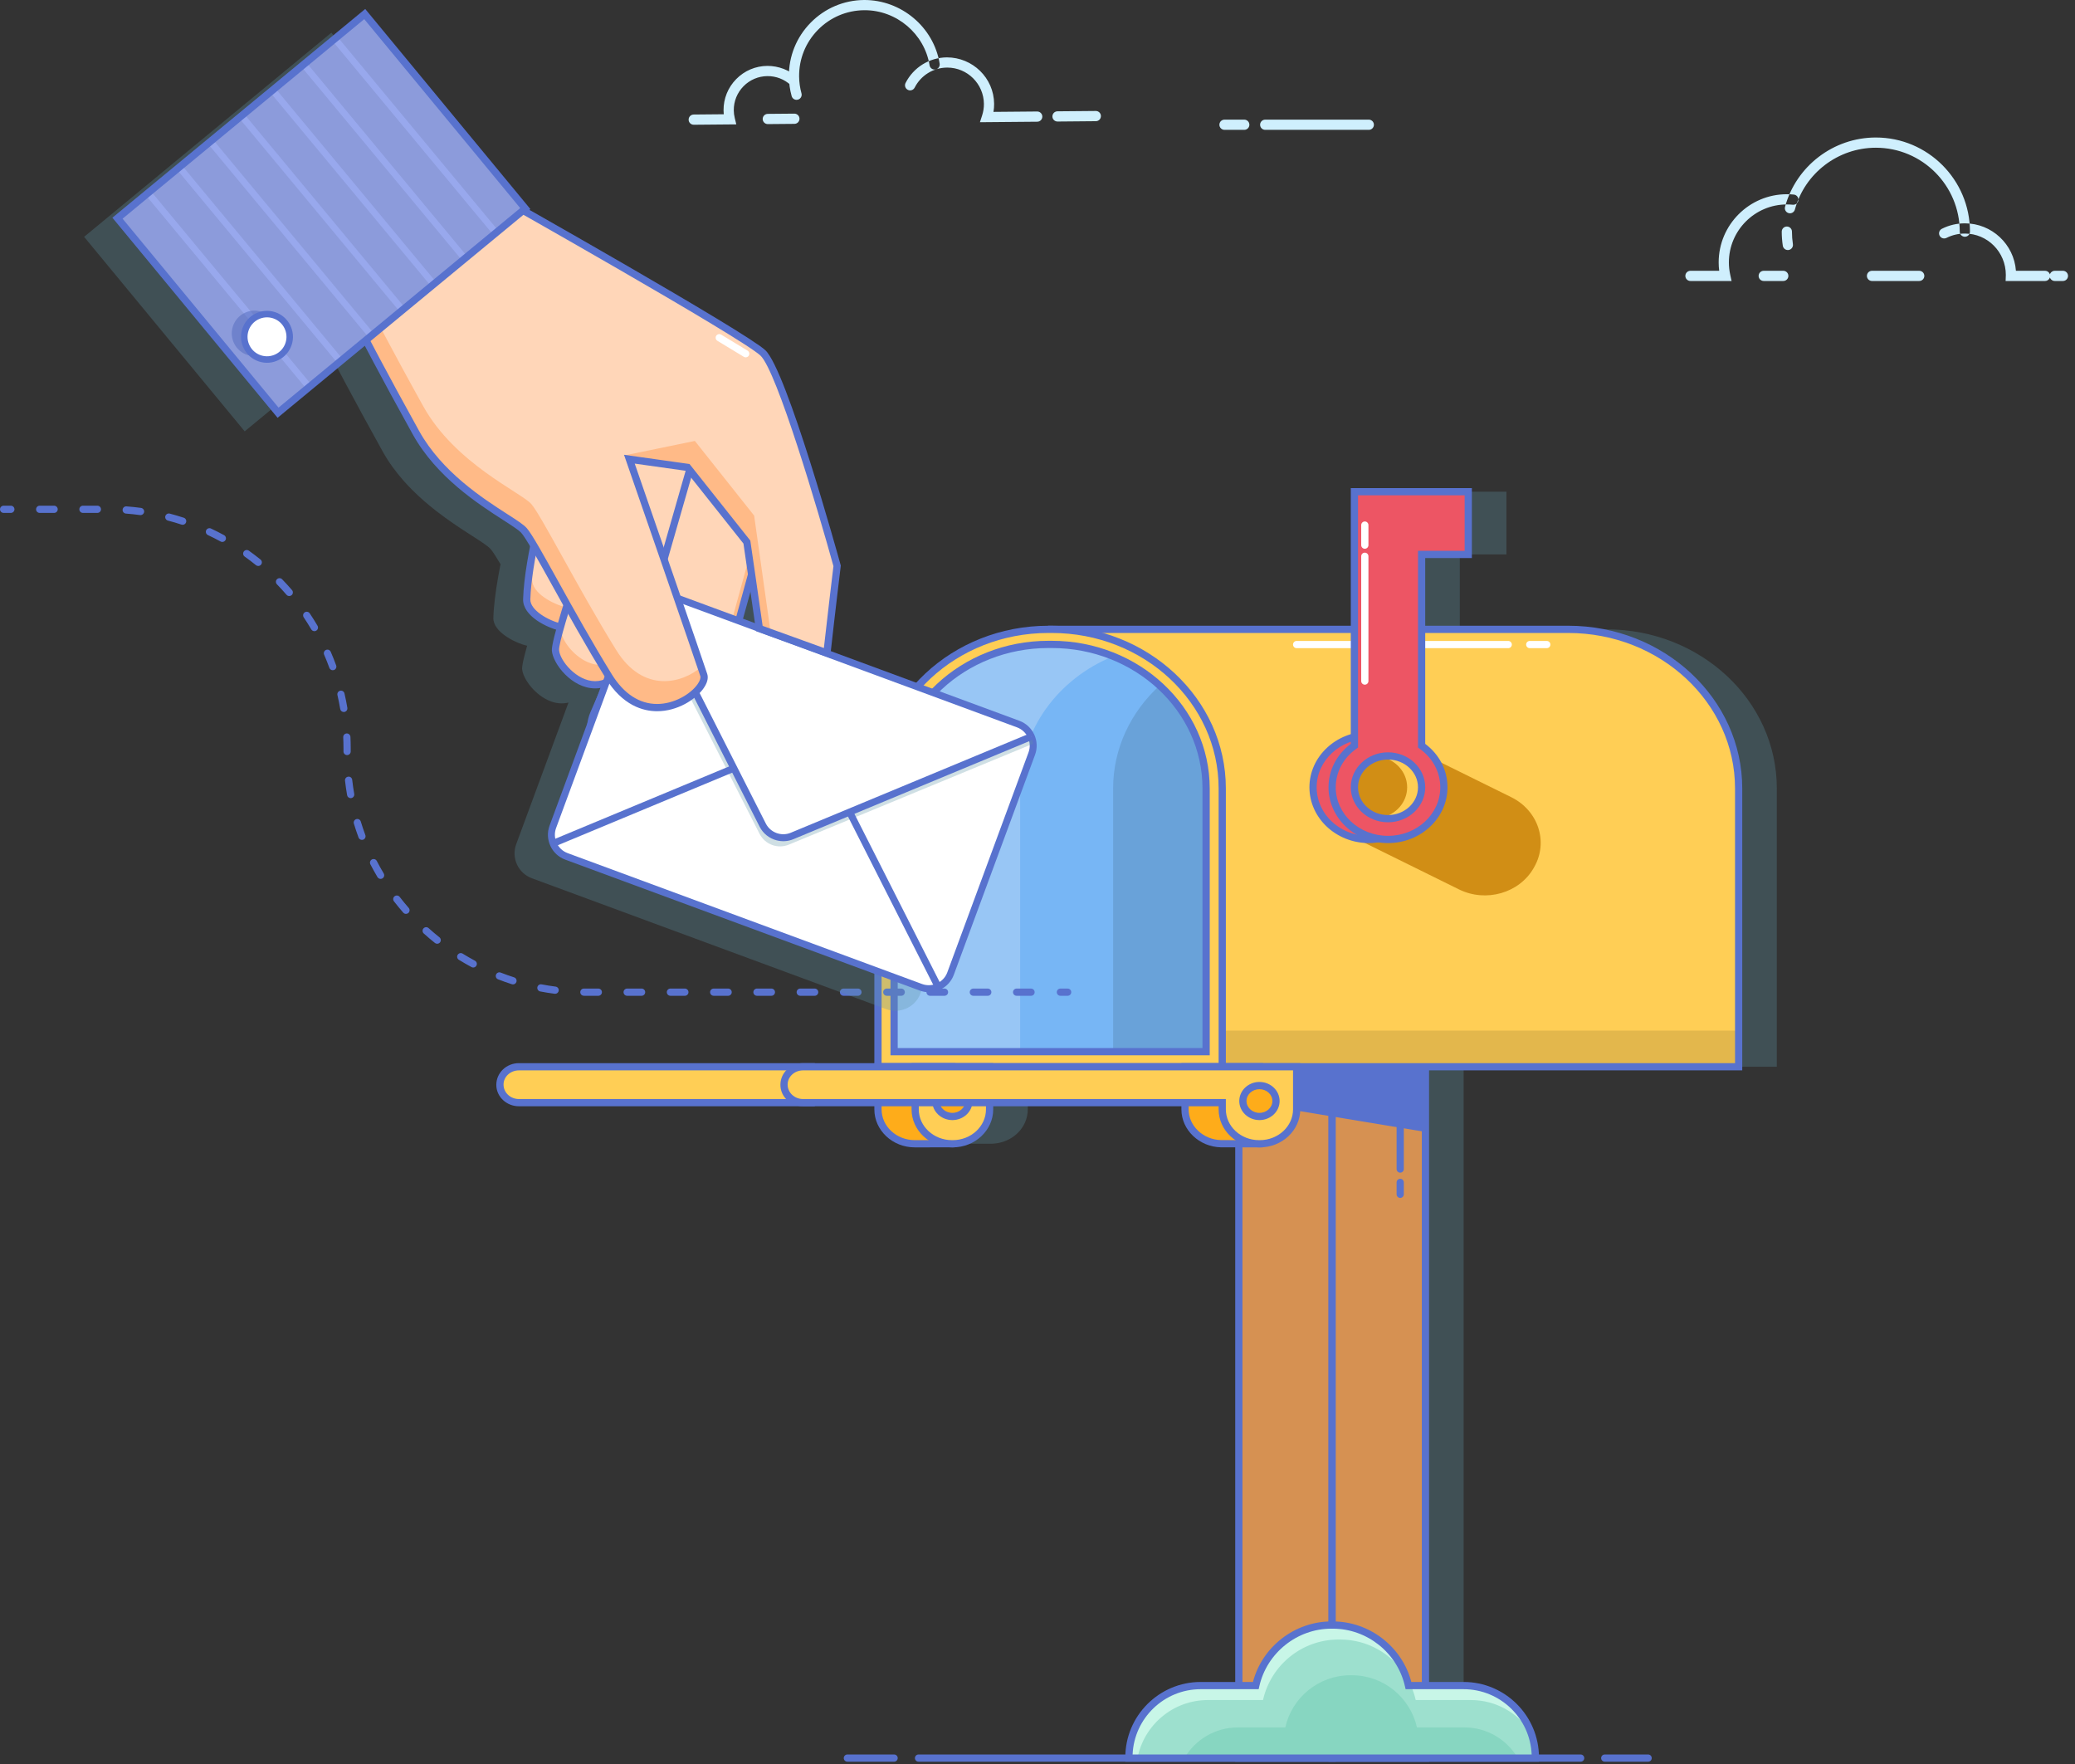 <?xml version="1.0" encoding="UTF-8" standalone="no"?>
<!DOCTYPE svg PUBLIC "-//W3C//DTD SVG 1.1//EN" "http://www.w3.org/Graphics/SVG/1.1/DTD/svg11.dtd">
<svg width="100%" height="100%" viewBox="0 0 287 244" version="1.1" xmlns="http://www.w3.org/2000/svg" xmlns:xlink="http://www.w3.org/1999/xlink" xml:space="preserve" xmlns:serif="http://www.serif.com/" style="fill-rule:evenodd;clip-rule:evenodd;stroke-linejoin:round;stroke-miterlimit:2;">
    <rect x="0" y="0" width="287" height="244" fill="#333333" stroke="none"/>
    <g transform="matrix(1,0,0,1,-129.22,-150.795)">
        <g id="mail_box">
            <g>
                <path d="M351.409,237.83L331.13,237.83L331.13,227.469L337.583,227.469L337.583,218.794L321.836,218.794L321.836,237.831L279.508,237.831C266.49,237.831 255.938,247.681 255.938,259.832L255.938,298.321L206.281,298.321C204.827,298.321 203.648,299.421 203.648,300.779L203.648,300.829C203.648,302.186 204.827,303.287 206.281,303.287L255.937,303.287L255.937,304.215C255.937,306.841 258.218,308.97 261.032,308.97L266.081,308.965C266.114,308.966 266.145,308.97 266.178,308.97L266.281,308.97C266.316,308.97 266.349,308.966 266.384,308.965L266.463,308.965C266.465,308.964 266.467,308.962 266.469,308.961C269.195,308.868 271.376,306.782 271.376,304.215L271.376,303.287L298.408,303.287L298.408,304.215C298.408,306.807 300.631,308.91 303.394,308.965L305.85,308.967L305.85,393.928L331.66,393.928L331.66,298.32L374.979,298.32L374.979,259.831C374.979,247.68 364.426,237.83 351.409,237.83Z" style="fill:rgb(95,147,163);fill-opacity:0.3;fill-rule:nonzero;"/>
                <g>
                    <rect x="300.567" y="298.32" width="12.905" height="95.607" style="fill:rgb(214,145,82);"/>
                    <path d="M313.972,394.428L300.068,394.428L300.068,297.82L313.972,297.82L313.972,394.428ZM301.067,393.428L312.971,393.428L312.971,298.82L301.067,298.82L301.067,393.428Z" style="fill:rgb(88,114,206);fill-rule:nonzero;"/>
                </g>
                <g>
                    <rect x="313.472" y="298.32" width="12.905" height="95.607" style="fill:rgb(214,145,82);"/>
                    <path d="M326.877,394.428L312.972,394.428L312.972,297.82L326.877,297.82L326.877,394.428ZM313.972,393.428L325.877,393.428L325.877,298.82L313.972,298.82L313.972,393.428Z" style="fill:rgb(88,114,206);fill-rule:nonzero;"/>
                </g>
                <path d="M326.377,307.331L300.567,303.06L300.567,298.32L326.377,298.32L326.377,307.331Z" style="fill:rgb(88,114,206);fill-rule:nonzero;"/>
                <path d="M346.127,237.83L274.702,237.83L274.702,298.32L369.697,298.32L369.697,259.831C369.697,247.68 359.144,237.83 346.127,237.83Z" style="fill:rgb(255,206,85);fill-rule:nonzero;"/>
                <path d="M369.697,293.32L274.702,293.32L274.702,298.32L369.697,298.32L369.697,293.32Z" style="fill:rgb(227,183,76);fill-rule:nonzero;"/>
                <g>
                    <path d="M370.197,298.82L274.201,298.82L274.201,237.33L346.126,237.33C359.398,237.33 370.196,247.424 370.196,259.83L370.196,298.82L370.197,298.82ZM275.202,297.82L369.198,297.82L369.198,259.831C369.198,247.976 358.848,238.331 346.128,238.331L275.203,238.331L275.203,297.82L275.202,297.82Z" style="fill:rgb(88,114,206);fill-rule:nonzero;"/>
                </g>
                <g>
                    <path d="M298.272,298.32L250.655,298.32L250.655,259.831C250.655,247.68 261.208,237.83 274.225,237.83L274.701,237.83C287.718,237.83 298.271,247.68 298.271,259.831L298.271,298.32L298.272,298.32Z" style="fill:rgb(255,206,85);fill-rule:nonzero;"/>
                    <path d="M298.772,298.82L250.155,298.82L250.155,259.831C250.155,247.424 260.953,237.331 274.225,237.331L274.702,237.331C287.974,237.331 298.772,247.425 298.772,259.831L298.772,298.82ZM251.155,297.82L297.772,297.82L297.772,259.831C297.772,247.976 287.423,238.331 274.702,238.331L274.225,238.331C261.504,238.331 251.155,247.976 251.155,259.831L251.155,297.82Z" style="fill:rgb(88,114,206);fill-rule:nonzero;"/>
                </g>
                <path d="M252.887,296.237L252.887,259.832C252.887,248.849 262.459,239.914 274.225,239.914L274.701,239.914C286.467,239.914 296.04,248.849 296.04,259.832L296.04,296.237L252.887,296.237Z" style="fill:rgb(152,198,245);fill-rule:nonzero;"/>
                <path d="M283.179,241.557C275.62,244.625 270.319,251.659 270.319,259.831L270.319,296.236L296.04,296.236L296.04,259.831C296.04,251.66 290.739,244.625 283.179,241.557Z" style="fill:rgb(119,182,245);fill-rule:nonzero;"/>
                <path d="M289.61,245.604C285.647,249.221 283.18,254.261 283.18,259.832L283.18,296.237L296.04,296.237L296.04,259.832C296.04,254.26 293.573,249.221 289.61,245.604Z" style="fill:rgb(105,162,217);fill-rule:nonzero;"/>
                <g>
                    <path d="M337.828,240.433L308.563,240.433C308.287,240.433 308.063,240.209 308.063,239.933C308.063,239.657 308.287,239.433 308.563,239.433L337.828,239.433C338.104,239.433 338.328,239.657 338.328,239.933C338.328,240.209 338.104,240.433 337.828,240.433Z" style="fill:white;fill-rule:nonzero;"/>
                </g>
                <g>
                    <path d="M343.16,240.433L340.805,240.433C340.529,240.433 340.305,240.209 340.305,239.933C340.305,239.657 340.529,239.433 340.805,239.433L343.16,239.433C343.436,239.433 343.66,239.657 343.66,239.933C343.66,240.209 343.436,240.433 343.16,240.433Z" style="fill:white;fill-rule:nonzero;"/>
                </g>
                <g>
                    <path d="M296.54,296.737L252.387,296.737L252.387,259.831C252.387,248.573 262.183,239.414 274.225,239.414L274.701,239.414C286.743,239.414 296.54,248.573 296.54,259.831L296.54,296.737ZM253.387,295.737L295.54,295.737L295.54,259.831C295.54,249.124 286.192,240.414 274.701,240.414L274.225,240.414C262.735,240.414 253.387,249.124 253.387,259.831L253.387,295.737Z" style="fill:rgb(88,114,206);fill-rule:nonzero;"/>
                </g>
                <g>
                    <path d="M255.75,308.969C252.936,308.969 250.655,306.84 250.655,304.214L250.655,298.321L260.947,298.321C260.947,298.321 262.868,308.19 261.18,308.965L255.75,308.969Z" style="fill:rgb(254,172,26);fill-rule:nonzero;"/>
                    <path d="M255.75,309.47C252.665,309.47 250.155,307.113 250.155,304.214L250.155,297.82L261.36,297.82L261.439,298.224C262.04,301.308 263.236,308.571 261.39,309.418L261.182,309.464L255.75,309.47ZM251.155,298.82L251.155,304.214C251.155,306.561 253.216,308.47 255.749,308.47L261.038,308.465C261.647,307.895 261.421,303.554 260.534,298.82L251.155,298.82Z" style="fill:rgb(88,114,206);fill-rule:nonzero;"/>
                </g>
                <g>
                    <path d="M260.999,308.969L260.896,308.969C258.082,308.969 255.801,306.84 255.801,304.214L255.801,298.321L266.093,298.321L266.093,304.214C266.093,306.84 263.812,308.969 260.999,308.969Z" style="fill:rgb(255,206,85);fill-rule:nonzero;"/>
                    <path d="M260.999,309.47L260.896,309.47C257.811,309.47 255.302,307.113 255.302,304.214L255.302,297.82L266.594,297.82L266.594,304.214C266.593,307.112 264.083,309.47 260.999,309.47ZM256.301,298.82L256.301,304.214C256.301,306.561 258.362,308.47 260.895,308.47L260.998,308.47C263.532,308.47 265.593,306.561 265.593,304.214L265.593,298.82L256.301,298.82Z" style="fill:rgb(88,114,206);fill-rule:nonzero;"/>
                </g>
                <g>
                    <path d="M263.237,303.06C263.237,304.24 262.212,305.197 260.947,305.197C259.682,305.197 258.657,304.24 258.657,303.06C258.657,301.879 259.682,300.923 260.947,300.923C262.212,300.922 263.237,301.879 263.237,303.06Z" style="fill:rgb(254,172,26);fill-rule:nonzero;"/>
                    <path d="M260.947,305.697C259.408,305.697 258.157,304.513 258.157,303.059C258.157,301.605 259.408,300.421 260.947,300.421C262.485,300.421 263.737,301.605 263.737,303.059C263.737,304.513 262.486,305.697 260.947,305.697ZM260.947,301.422C259.96,301.422 259.157,302.156 259.157,303.06C259.157,303.964 259.96,304.698 260.947,304.698C261.934,304.698 262.737,303.964 262.737,303.06C262.737,302.156 261.934,301.422 260.947,301.422Z" style="fill:rgb(88,114,206);fill-rule:nonzero;"/>
                </g>
                <g>
                    <path d="M198.366,300.778L198.366,300.828C198.366,302.185 199.545,303.286 200.999,303.286L241.418,303.286L241.418,298.321L200.999,298.321C199.545,298.32 198.366,299.421 198.366,300.778Z" style="fill:rgb(255,206,85);fill-rule:nonzero;"/>
                    <path d="M241.918,303.785L200.999,303.785C199.272,303.785 197.866,302.459 197.866,300.828C197.866,299.147 199.272,297.82 200.999,297.82L241.918,297.82L241.918,303.785ZM200.999,298.82C199.823,298.82 198.866,299.698 198.866,300.778C198.866,301.907 199.823,302.785 200.999,302.785L240.918,302.785L240.918,298.82L200.999,298.82Z" style="fill:rgb(88,114,206);fill-rule:nonzero;"/>
                </g>
                <g>
                    <path d="M303.418,298.32L293.126,298.32L293.126,304.213C293.126,306.805 295.349,308.908 298.112,308.963L303.367,308.968L303.418,298.32Z" style="fill:rgb(254,172,26);fill-rule:nonzero;"/>
                    <path d="M303.864,309.471L298.11,309.464C295.081,309.404 292.625,307.049 292.625,304.214L292.625,297.82L303.919,297.82L303.864,309.471ZM293.625,298.82L293.625,304.214C293.625,306.509 295.642,308.415 298.121,308.464L302.868,308.469L302.916,298.821L293.625,298.821L293.625,298.82Z" style="fill:rgb(88,114,206);fill-rule:nonzero;"/>
                </g>
                <g>
                    <path d="M299.835,298.32L240.293,298.32C238.839,298.32 237.66,299.42 237.66,300.778L237.66,300.828C237.66,302.185 238.839,303.286 240.293,303.286L298.271,303.286L298.271,304.214C298.271,306.84 300.552,308.969 303.366,308.969L303.469,308.969C306.283,308.969 308.564,306.84 308.564,304.214L308.564,298.321L299.835,298.321L299.835,298.32Z" style="fill:rgb(255,206,85);fill-rule:nonzero;"/>
                    <path d="M303.47,309.47L303.366,309.47C300.281,309.47 297.772,307.113 297.772,304.214L297.772,303.785L240.293,303.785C238.565,303.785 237.16,302.459 237.16,300.828C237.16,299.147 238.565,297.82 240.293,297.82L309.063,297.82L309.063,304.214C309.064,307.112 306.554,309.47 303.47,309.47ZM240.293,298.82C239.117,298.82 238.16,299.698 238.16,300.778C238.16,301.907 239.117,302.785 240.293,302.785L298.772,302.785L298.772,304.214C298.772,306.561 300.833,308.47 303.366,308.47L303.47,308.47C306.003,308.47 308.064,306.561 308.064,304.214L308.064,298.82L240.293,298.82Z" style="fill:rgb(88,114,206);fill-rule:nonzero;"/>
                </g>
                <g>
                    <path d="M305.708,303.06C305.708,304.24 304.683,305.197 303.418,305.197C302.153,305.197 301.128,304.24 301.128,303.06C301.128,301.879 302.153,300.923 303.418,300.923C304.683,300.922 305.708,301.879 305.708,303.06Z" style="fill:rgb(254,172,26);fill-rule:nonzero;"/>
                    <path d="M303.418,305.697C301.88,305.697 300.628,304.513 300.628,303.059C300.628,301.605 301.88,300.421 303.418,300.421C304.956,300.421 306.208,301.605 306.208,303.059C306.208,304.513 304.956,305.697 303.418,305.697ZM303.418,301.422C302.431,301.422 301.628,302.156 301.628,303.06C301.628,303.964 302.431,304.698 303.418,304.698C304.405,304.698 305.208,303.964 305.208,303.06C305.208,302.156 304.405,301.422 303.418,301.422Z" style="fill:rgb(88,114,206);fill-rule:nonzero;"/>
                </g>
                <path d="M331.017,273.793L315.539,266.154L322.764,253.4L338.242,261.039C341.978,262.883 343.405,267.204 341.43,270.691L341.358,270.819C339.382,274.305 334.753,275.637 331.017,273.793Z" style="fill:rgb(209,142,21);fill-rule:nonzero;"/>
                <g>
                    <path d="M326.288,259.674C326.288,256.557 324.166,253.91 321.201,252.902L321.201,252.46L318.56,252.46C314.292,252.46 310.832,255.69 310.832,259.674C310.832,263.658 314.292,266.888 318.56,266.888C319.223,266.888 319.864,266.802 320.478,266.655L321.201,266.655L321.201,266.447C324.166,265.438 326.288,262.79 326.288,259.674Z" style="fill:rgb(237,85,100);fill-rule:nonzero;"/>
                    <path d="M318.56,267.388C314.023,267.388 310.331,263.927 310.331,259.674C310.331,255.421 314.022,251.96 318.56,251.96L321.701,251.96L321.701,252.551C324.759,253.737 326.789,256.557 326.789,259.673C326.789,262.789 324.759,265.61 321.701,266.796L321.701,267.154L320.537,267.154C319.87,267.309 319.205,267.388 318.56,267.388ZM318.56,252.96C314.575,252.96 311.331,255.972 311.331,259.674C311.331,263.92 315.607,267.304 320.361,266.168L320.477,266.154L320.7,266.154L320.7,266.088L321.039,265.972C323.88,265.007 325.788,262.475 325.788,259.673C325.788,256.871 323.88,254.34 321.039,253.374L320.7,253.258L320.7,252.959L318.56,252.959L318.56,252.96Z" style="fill:rgb(88,114,206);fill-rule:nonzero;"/>
                </g>
                <g>
                    <path d="M332.301,227.47L332.301,218.794L316.554,218.794L316.554,253.92C314.686,255.237 313.473,257.321 313.473,259.674C313.473,263.658 316.933,266.888 321.201,266.888C325.469,266.888 328.929,263.658 328.929,259.674C328.929,257.32 327.716,255.236 325.848,253.92L325.848,227.47L332.301,227.47Z" style="fill:rgb(237,85,100);fill-rule:nonzero;"/>
                    <path d="M321.2,267.388C316.663,267.388 312.971,263.927 312.971,259.674C312.971,257.317 314.091,255.141 316.053,253.665L316.053,218.294L332.8,218.294L332.8,227.969L326.347,227.969L326.347,253.665C328.309,255.14 329.428,257.316 329.428,259.674C329.429,263.927 325.737,267.388 321.2,267.388ZM317.054,219.294L317.054,254.179L316.842,254.328C315.018,255.614 313.972,257.562 313.972,259.674C313.972,263.376 317.215,266.388 321.201,266.388C325.186,266.388 328.429,263.376 328.429,259.674C328.429,257.562 327.383,255.613 325.56,254.328L325.348,254.179L325.348,226.969L331.801,226.969L331.801,219.294L317.054,219.294Z" style="fill:rgb(88,114,206);fill-rule:nonzero;"/>
                </g>
                <path d="M325.848,259.674C325.848,262.07 323.767,264.012 321.201,264.012C318.635,264.012 316.554,262.07 316.554,259.674C316.554,257.278 318.635,255.336 321.201,255.336C323.767,255.336 325.848,257.278 325.848,259.674Z" style="fill:rgb(209,142,21);fill-rule:nonzero;"/>
                <path d="M321.201,255.336C320.857,255.336 320.524,255.376 320.201,255.443C322.286,255.871 323.848,257.6 323.848,259.674C323.848,261.748 322.286,263.477 320.201,263.905C320.524,263.971 320.857,264.012 321.201,264.012C323.768,264.012 325.848,262.07 325.848,259.674C325.848,257.278 323.767,255.336 321.201,255.336Z" style="fill:rgb(255,206,85);fill-rule:nonzero;"/>
                <g>
                    <path d="M321.2,264.511C318.362,264.511 316.053,262.341 316.053,259.674C316.053,257.007 318.362,254.836 321.2,254.836C324.038,254.836 326.347,257.006 326.347,259.674C326.347,262.342 324.038,264.511 321.2,264.511ZM321.2,255.836C318.914,255.836 317.053,257.558 317.053,259.674C317.053,261.79 318.913,263.511 321.2,263.511C323.487,263.511 325.347,261.789 325.347,259.674C325.348,257.558 323.487,255.836 321.2,255.836Z" style="fill:rgb(88,114,206);fill-rule:nonzero;"/>
                </g>
                <g>
                    <path d="M317.993,226.684C317.717,226.684 317.493,226.46 317.493,226.184L317.493,223.411C317.493,223.135 317.717,222.911 317.993,222.911C318.269,222.911 318.493,223.135 318.493,223.411L318.493,226.184C318.493,226.46 318.27,226.684 317.993,226.684Z" style="fill:white;fill-rule:nonzero;"/>
                </g>
                <g>
                    <path d="M317.993,245.481C317.717,245.481 317.493,245.257 317.493,244.981L317.493,227.724C317.493,227.448 317.717,227.224 317.993,227.224C318.269,227.224 318.493,227.448 318.493,227.724L318.493,244.981C318.493,245.257 318.27,245.481 317.993,245.481Z" style="fill:white;fill-rule:nonzero;"/>
                </g>
                <g>
                    <path d="M322.887,312.967C322.611,312.967 322.387,312.743 322.387,312.467L322.387,305.197C322.387,304.921 322.611,304.697 322.887,304.697C323.163,304.697 323.387,304.921 323.387,305.197L323.387,312.467C323.387,312.743 323.163,312.967 322.887,312.967Z" style="fill:rgb(88,114,206);fill-rule:nonzero;"/>
                </g>
                <g>
                    <path d="M322.887,316.459C322.611,316.459 322.387,316.235 322.387,315.959L322.387,314.315C322.387,314.039 322.611,313.815 322.887,313.815C323.163,313.815 323.387,314.039 323.387,314.315L323.387,315.959C323.387,316.235 323.163,316.459 322.887,316.459Z" style="fill:rgb(88,114,206);fill-rule:nonzero;"/>
                </g>
                <g>
                    <path d="M246.424,393.928L252.887,393.928L246.424,393.928Z" style="fill:rgb(200,246,231);fill-rule:nonzero;"/>
                    <path d="M252.887,394.428L246.424,394.428C246.148,394.428 245.924,394.204 245.924,393.928C245.924,393.652 246.148,393.428 246.424,393.428L252.887,393.428C253.163,393.428 253.387,393.652 253.387,393.928C253.387,394.204 253.164,394.428 252.887,394.428Z" style="fill:rgb(88,114,206);fill-rule:nonzero;"/>
                </g>
                <g>
                    <path d="M256.265,393.928L347.844,393.928L256.265,393.928Z" style="fill:rgb(200,246,231);fill-rule:nonzero;"/>
                    <path d="M347.844,394.428L256.265,394.428C255.989,394.428 255.765,394.204 255.765,393.928C255.765,393.652 255.989,393.428 256.265,393.428L347.844,393.428C348.12,393.428 348.344,393.652 348.344,393.928C348.344,394.204 348.12,394.428 347.844,394.428Z" style="fill:rgb(88,114,206);fill-rule:nonzero;"/>
                </g>
                <g>
                    <path d="M351.177,393.928L357.177,393.928L351.177,393.928Z" style="fill:rgb(200,246,231);fill-rule:nonzero;"/>
                    <path d="M357.178,394.428L351.178,394.428C350.902,394.428 350.678,394.204 350.678,393.928C350.678,393.652 350.902,393.428 351.178,393.428L357.178,393.428C357.454,393.428 357.678,393.652 357.678,393.928C357.678,394.204 357.454,394.428 357.178,394.428Z" style="fill:rgb(88,114,206);fill-rule:nonzero;"/>
                </g>
                <path d="M331.651,383.9L324.033,383.9C322.961,379.112 318.692,375.531 313.58,375.531L313.363,375.531C308.251,375.531 303.983,379.112 302.91,383.9L295.292,383.9C289.809,383.9 285.364,388.345 285.364,393.828L285.364,393.928L341.577,393.928L341.577,393.828C341.579,388.345 337.134,383.9 331.651,383.9Z" style="fill:rgb(157,224,206);fill-rule:nonzero;"/>
                <path d="M293.043,393.928L339.152,393.928C337.666,391.394 334.921,389.687 331.771,389.687L325.203,389.687C324.279,385.559 320.598,382.471 316.191,382.471L316.004,382.471C311.597,382.471 307.917,385.558 306.992,389.687L300.424,389.687C297.274,389.687 294.529,391.393 293.043,393.928Z" style="fill:rgb(135,214,193);fill-rule:nonzero;"/>
                <path d="M325.033,385.9L332.651,385.9C336.13,385.9 339.186,387.693 340.959,390.402C339.562,386.61 335.928,383.9 331.651,383.9L324.363,383.9C324.647,384.537 324.877,385.204 325.033,385.9Z" style="fill:rgb(200,246,231);fill-rule:nonzero;"/>
                <path d="M296.293,385.9L303.911,385.9C304.983,381.112 309.252,377.531 314.364,377.531L314.581,377.531C318.371,377.531 321.693,379.502 323.597,382.471C322.068,378.419 318.168,375.531 313.581,375.531L313.364,375.531C308.252,375.531 303.984,379.112 302.911,383.9L295.293,383.9C289.81,383.9 285.365,388.345 285.365,393.828L285.365,393.928L286.551,393.928C287.439,389.354 291.461,385.9 296.293,385.9Z" style="fill:rgb(200,246,231);fill-rule:nonzero;"/>
                <g>
                    <path d="M342.08,394.428L284.866,394.428L284.866,393.827C284.866,388.077 289.544,383.399 295.294,383.399L302.519,383.399C303.798,378.526 308.296,375.03 313.365,375.03L313.581,375.03C318.649,375.03 323.147,378.526 324.427,383.399L331.653,383.399C337.402,383.399 342.08,388.077 342.08,393.827L342.08,394.428ZM285.874,393.428L341.069,393.428C340.859,388.414 336.715,384.4 331.651,384.4L323.632,384.4L323.544,384.009C322.509,379.386 318.318,376.031 313.579,376.031L313.363,376.031C308.624,376.031 304.433,379.386 303.398,384.009L303.31,384.4L295.292,384.4C290.229,384.399 286.084,388.414 285.874,393.428Z" style="fill:rgb(88,114,206);fill-rule:nonzero;"/>
                </g>
            </g>
        </g>
        <g id="place">
            <g>
                <g>
                    <path d="M130.72,221.729L129.72,221.729C129.444,221.729 129.22,221.505 129.22,221.229C129.22,220.953 129.444,220.729 129.72,220.729L130.72,220.729C130.996,220.729 131.22,220.953 131.22,221.229C131.22,221.505 130.996,221.729 130.72,221.729Z" style="fill:rgb(88,114,206);fill-rule:nonzero;"/>
                </g>
                <g>
                    <path d="M271.826,288.506L269.831,288.506C269.555,288.506 269.331,288.282 269.331,288.006C269.331,287.73 269.555,287.506 269.831,287.506L271.826,287.506C272.102,287.506 272.326,287.73 272.326,288.006C272.326,288.282 272.102,288.506 271.826,288.506ZM265.841,288.506L263.846,288.506C263.57,288.506 263.346,288.282 263.346,288.006C263.346,287.73 263.57,287.506 263.846,287.506L265.841,287.506C266.117,287.506 266.341,287.73 266.341,288.006C266.341,288.282 266.117,288.506 265.841,288.506ZM259.855,288.506L257.86,288.506C257.584,288.506 257.36,288.282 257.36,288.006C257.36,287.73 257.584,287.506 257.86,287.506L259.855,287.506C260.131,287.506 260.355,287.73 260.355,288.006C260.355,288.282 260.132,288.506 259.855,288.506ZM253.871,288.506L251.876,288.506C251.6,288.506 251.376,288.282 251.376,288.006C251.376,287.73 251.6,287.506 251.876,287.506L253.871,287.506C254.147,287.506 254.371,287.73 254.371,288.006C254.371,288.282 254.147,288.506 253.871,288.506ZM247.885,288.506L245.89,288.506C245.614,288.506 245.39,288.282 245.39,288.006C245.39,287.73 245.614,287.506 245.89,287.506L247.885,287.506C248.161,287.506 248.385,287.73 248.385,288.006C248.385,288.282 248.162,288.506 247.885,288.506ZM241.9,288.506L239.905,288.506C239.629,288.506 239.405,288.282 239.405,288.006C239.405,287.73 239.629,287.506 239.905,287.506L241.9,287.506C242.176,287.506 242.4,287.73 242.4,288.006C242.4,288.282 242.177,288.506 241.9,288.506ZM235.915,288.506L233.92,288.506C233.644,288.506 233.42,288.282 233.42,288.006C233.42,287.73 233.644,287.506 233.92,287.506L235.915,287.506C236.191,287.506 236.415,287.73 236.415,288.006C236.415,288.282 236.191,288.506 235.915,288.506ZM229.93,288.506L227.935,288.506C227.659,288.506 227.435,288.282 227.435,288.006C227.435,287.73 227.659,287.506 227.935,287.506L229.93,287.506C230.206,287.506 230.43,287.73 230.43,288.006C230.43,288.282 230.206,288.506 229.93,288.506ZM223.945,288.506L221.95,288.506C221.674,288.506 221.45,288.282 221.45,288.006C221.45,287.73 221.674,287.506 221.95,287.506L223.945,287.506C224.221,287.506 224.445,287.73 224.445,288.006C224.445,288.282 224.221,288.506 223.945,288.506ZM217.96,288.506L215.965,288.506C215.689,288.506 215.465,288.282 215.465,288.006C215.465,287.73 215.689,287.506 215.965,287.506L217.96,287.506C218.236,287.506 218.46,287.73 218.46,288.006C218.46,288.282 218.236,288.506 217.96,288.506ZM211.975,288.506L209.976,288.505C209.7,288.502 209.478,288.277 209.481,288C209.483,287.726 209.707,287.505 209.981,287.505L209.986,287.505L211.976,287.506C212.252,287.506 212.476,287.73 212.476,288.006C212.475,288.282 212.251,288.506 211.975,288.506ZM206.004,288.231C205.983,288.231 205.962,288.23 205.94,288.227C205.267,288.14 204.601,288.033 203.941,287.907C203.67,287.855 203.492,287.593 203.544,287.322C203.596,287.05 203.856,286.873 204.129,286.925C204.769,287.048 205.415,287.152 206.068,287.236C206.342,287.272 206.535,287.522 206.5,287.796C206.467,288.047 206.252,288.231 206.004,288.231ZM200.171,286.931C200.121,286.931 200.069,286.923 200.018,286.907C199.373,286.701 198.737,286.474 198.11,286.23C197.853,286.13 197.726,285.84 197.826,285.582C197.927,285.324 198.217,285.198 198.473,285.298C199.081,285.535 199.698,285.754 200.324,285.955C200.587,286.039 200.732,286.321 200.647,286.584C200.58,286.796 200.383,286.931 200.171,286.931ZM194.674,284.597C194.594,284.597 194.513,284.578 194.438,284.537C193.843,284.217 193.259,283.88 192.686,283.527C192.451,283.382 192.378,283.074 192.523,282.839C192.668,282.605 192.974,282.531 193.211,282.676C193.767,283.019 194.334,283.346 194.911,283.656C195.154,283.787 195.245,284.09 195.115,284.333C195.024,284.501 194.852,284.597 194.674,284.597ZM189.688,281.309C189.579,281.309 189.469,281.273 189.377,281.2C188.849,280.779 188.334,280.343 187.833,279.891C187.627,279.706 187.611,279.39 187.796,279.185C187.98,278.979 188.298,278.963 188.502,279.148C188.988,279.586 189.488,280.01 190,280.418C190.216,280.59 190.252,280.905 190.08,281.121C189.981,281.244 189.835,281.309 189.688,281.309ZM185.371,277.178C185.232,277.178 185.093,277.12 184.995,277.007C184.551,276.499 184.123,275.977 183.709,275.443C183.54,275.224 183.581,274.91 183.799,274.741C184.018,274.573 184.332,274.614 184.501,274.831C184.901,275.35 185.317,275.856 185.748,276.35C185.93,276.557 185.909,276.873 185.701,277.055C185.605,277.138 185.488,277.178 185.371,277.178ZM181.862,272.34C181.692,272.34 181.526,272.253 181.432,272.096C181.087,271.516 180.759,270.925 180.448,270.324C180.322,270.078 180.418,269.777 180.663,269.65C180.908,269.524 181.21,269.619 181.337,269.865C181.638,270.449 181.956,271.022 182.292,271.584C182.433,271.821 182.356,272.128 182.118,272.269C182.038,272.317 181.949,272.34 181.862,272.34ZM179.282,266.947C179.079,266.947 178.888,266.822 178.813,266.621C178.579,265.989 178.362,265.348 178.165,264.698C178.085,264.434 178.234,264.154 178.498,264.074C178.762,263.994 179.042,264.144 179.122,264.408C179.313,265.038 179.522,265.659 179.75,266.273C179.846,266.532 179.714,266.82 179.455,266.916C179.398,266.937 179.339,266.947 179.282,266.947ZM177.721,261.174C177.483,261.174 177.271,261.003 177.229,260.76C177.114,260.099 177.018,259.431 176.941,258.756C176.91,258.482 177.107,258.234 177.382,258.203C177.66,258.163 177.903,258.369 177.935,258.643C178.009,259.297 178.102,259.945 178.214,260.587C178.261,260.859 178.079,261.118 177.807,261.166C177.779,261.171 177.749,261.174 177.721,261.174ZM177.228,255.22C176.952,255.22 176.728,254.996 176.728,254.72L176.728,254.284C176.728,253.77 176.716,253.258 176.692,252.749C176.679,252.473 176.893,252.239 177.169,252.227C177.44,252.208 177.678,252.428 177.691,252.704C177.715,253.228 177.728,253.755 177.728,254.285L177.728,254.721C177.728,254.996 177.504,255.22 177.228,255.22ZM176.769,249.262C176.529,249.262 176.317,249.089 176.276,248.845C176.167,248.196 176.039,247.554 175.892,246.919C175.83,246.65 175.998,246.381 176.267,246.319C176.535,246.256 176.805,246.425 176.867,246.694C177.018,247.349 177.15,248.01 177.263,248.679C177.309,248.952 177.125,249.209 176.853,249.255C176.824,249.259 176.796,249.262 176.769,249.262ZM175.246,243.484C175.042,243.484 174.85,243.358 174.776,243.155C174.552,242.539 174.31,241.932 174.05,241.334C173.94,241.081 174.056,240.786 174.309,240.676C174.563,240.566 174.857,240.682 174.967,240.935C175.235,241.551 175.484,242.177 175.715,242.813C175.81,243.072 175.676,243.359 175.416,243.454C175.361,243.474 175.303,243.484 175.246,243.484ZM172.706,238.083C172.535,238.083 172.367,237.995 172.274,237.836C171.942,237.271 171.594,236.717 171.23,236.174C171.076,235.945 171.137,235.634 171.366,235.48C171.596,235.325 171.906,235.387 172.06,235.616C172.435,236.175 172.794,236.746 173.136,237.329C173.276,237.567 173.196,237.873 172.958,238.013C172.878,238.061 172.791,238.083 172.706,238.083ZM169.229,233.225C169.089,233.225 168.949,233.166 168.85,233.051C168.422,232.554 167.98,232.071 167.524,231.601C167.332,231.403 167.336,231.086 167.535,230.894C167.733,230.702 168.049,230.706 168.242,230.905C168.712,231.388 169.167,231.886 169.608,232.399C169.788,232.608 169.765,232.924 169.555,233.104C169.461,233.185 169.345,233.225 169.229,233.225ZM164.939,229.065C164.829,229.065 164.718,229.029 164.625,228.954C164.116,228.542 163.594,228.146 163.06,227.765C162.835,227.604 162.783,227.292 162.943,227.067C163.104,226.843 163.416,226.791 163.641,226.95C164.191,227.343 164.729,227.752 165.254,228.176C165.469,228.349 165.502,228.664 165.328,228.879C165.229,229.001 165.085,229.065 164.939,229.065ZM159.971,225.742C159.89,225.742 159.808,225.722 159.732,225.681C159.157,225.368 158.572,225.071 157.978,224.792C157.728,224.675 157.621,224.377 157.738,224.127C157.855,223.878 158.152,223.769 158.403,223.887C159.016,224.175 159.619,224.48 160.211,224.803C160.454,224.935 160.543,225.239 160.411,225.481C160.319,225.648 160.148,225.742 159.971,225.742ZM154.483,223.369C154.431,223.369 154.379,223.361 154.327,223.344C153.707,223.14 153.079,222.955 152.444,222.789C152.177,222.719 152.017,222.446 152.087,222.179C152.157,221.912 152.43,221.754 152.697,221.822C153.353,221.994 154,222.185 154.64,222.395C154.902,222.482 155.045,222.764 154.959,223.026C154.889,223.236 154.693,223.369 154.483,223.369ZM148.66,222.031C148.637,222.031 148.615,222.03 148.592,222.027C147.946,221.939 147.296,221.87 146.639,221.821C146.364,221.8 146.157,221.561 146.178,221.285C146.198,221.009 146.441,220.803 146.714,220.823C147.391,220.873 148.062,220.945 148.727,221.035C149.001,221.073 149.192,221.325 149.155,221.598C149.121,221.85 148.906,222.031 148.66,222.031ZM142.689,221.729L140.694,221.729C140.418,221.729 140.194,221.505 140.194,221.229C140.194,220.953 140.418,220.729 140.694,220.729L142.689,220.729C142.965,220.729 143.189,220.953 143.189,221.229C143.189,221.505 142.966,221.729 142.689,221.729ZM136.705,221.729L134.71,221.729C134.434,221.729 134.21,221.505 134.21,221.229C134.21,220.953 134.434,220.729 134.71,220.729L136.705,220.729C136.981,220.729 137.205,220.953 137.205,221.229C137.205,221.505 136.981,221.729 136.705,221.729Z" style="fill:rgb(88,114,206);fill-rule:nonzero;"/>
                </g>
                <g>
                    <path d="M276.887,288.506L275.887,288.506C275.611,288.506 275.387,288.282 275.387,288.006C275.387,287.73 275.611,287.506 275.887,287.506L276.887,287.506C277.163,287.506 277.387,287.73 277.387,288.006C277.387,288.282 277.164,288.506 276.887,288.506Z" style="fill:rgb(88,114,206);fill-rule:nonzero;"/>
                </g>
            </g>
        </g>
        <g id="hand">
            <g>
                <path d="M265.599,253.054L239.362,243.367C239.922,238.021 240.391,231.629 240.391,231.629C240.391,231.629 232.994,204.82 230.114,202.166C227.881,200.109 206.474,187.874 196.955,182.472L197.15,182.311L197.261,182.219L175.051,155.316L157.871,169.499L157.656,169.677L153.571,173.05L153.352,173.23L141.132,183.318L140.854,183.547L163.064,210.45L163.409,210.165L167.02,207.184L167.386,206.881L171.324,203.63L172.017,203.058L175.218,200.415C175.286,200.544 175.352,200.671 175.43,200.818C175.542,201.031 175.664,201.262 175.795,201.511C176.058,202.009 176.359,202.577 176.695,203.208C176.863,203.523 177.039,203.854 177.224,204.199C178.516,206.615 180.208,209.74 182.139,213.213C182.966,214.702 183.96,216.051 185.037,217.272C185.396,217.679 185.764,218.072 186.139,218.45C187.263,219.586 188.443,220.598 189.598,221.494C190.368,222.091 191.126,222.638 191.849,223.136C192.572,223.634 193.259,224.085 193.886,224.49C195.454,225.503 196.646,226.235 197.084,226.734C197.383,227.075 197.855,227.816 198.451,228.826C198.385,229.157 198.32,229.489 198.258,229.823C198.216,230.047 198.175,230.272 198.136,230.496C197.778,232.516 197.51,234.533 197.457,236.234C197.449,236.476 197.49,236.711 197.57,236.939C197.73,237.394 198.048,237.819 198.455,238.201C198.586,238.323 198.728,238.44 198.875,238.553C199.415,238.97 200.047,239.325 200.663,239.596C201.186,239.826 201.696,239.997 202.125,240.097L202.128,240.097C201.971,240.655 201.838,241.156 201.73,241.592C201.71,241.674 201.689,241.757 201.671,241.834C201.645,241.943 201.623,242.044 201.601,242.143C201.58,242.237 201.562,242.327 201.545,242.412C201.53,242.489 201.515,242.564 201.503,242.633C201.486,242.729 201.474,242.813 201.463,242.893C201.457,242.938 201.449,242.988 201.445,243.028C201.434,243.142 201.428,243.24 201.433,243.312C201.45,243.547 201.519,243.815 201.63,244.1C201.687,244.246 201.754,244.396 201.834,244.549C201.887,244.653 201.945,244.758 202.008,244.863C202.013,244.872 202.019,244.88 202.024,244.889C202.102,245.018 202.188,245.147 202.279,245.276C202.851,246.089 203.672,246.895 204.635,247.432C204.86,247.557 205.093,247.668 205.332,247.761C206.122,248.066 206.979,248.168 207.85,247.955L200.615,267.548C199.916,269.443 200.888,271.552 202.782,272.252L251.82,290.359C251.92,290.396 252.021,290.429 252.123,290.457C253.938,290.955 255.871,289.96 256.524,288.193L267.763,257.755C268.465,255.864 267.493,253.753 265.599,253.054ZM226.925,238.775L228.561,232.816C228.852,234.822 229.207,237.283 229.558,239.748L226.925,238.775Z" style="fill:rgb(95,147,163);fill-opacity:0.3;fill-rule:nonzero;"/>
                <g>
                    <path d="M205.167,217.575C205.167,217.575 202.261,227.608 202.073,233.658C202.013,235.592 205.024,237.119 206.741,237.521C210.84,238.482 216.482,222.43 216.482,222.43L205.167,217.575Z" style="fill:rgb(255,214,184);fill-rule:nonzero;"/>
                    <path d="M207.495,234.776C205.778,234.374 202.767,232.847 202.827,230.912C202.953,226.847 204.306,220.989 205.18,217.58L205.167,217.575C205.167,217.575 202.261,227.608 202.073,233.658C202.013,235.592 205.024,237.119 206.741,237.521C210.84,238.482 216.482,222.43 216.482,222.43L216.232,222.323C214.427,226.835 210.537,235.489 207.495,234.776Z" style="fill:rgb(255,186,135);fill-rule:nonzero;"/>
                    <g>
                        <path d="M207.102,238.063C206.941,238.063 206.781,238.044 206.627,238.008C204.946,237.614 201.499,236.028 201.573,233.642C201.761,227.598 204.567,217.847 204.686,217.435L204.844,216.892L217.108,222.155L216.953,222.596C216.397,224.18 211.394,238.063 207.102,238.063ZM205.494,218.259C204.894,220.427 202.732,228.555 202.573,233.674C202.526,235.181 205.075,236.618 206.855,237.035C209.435,237.626 213.721,228.622 215.853,222.705L205.494,218.259Z" style="fill:rgb(88,114,206);fill-rule:nonzero;"/>
                    </g>
                    <path d="M215.94,210.193C215.94,210.193 205.87,238.225 206.05,240.738C206.217,243.071 211.314,248.54 215.371,243.297C218.54,239.202 228.3,215.651 228.497,214.932C228.695,214.212 215.94,210.193 215.94,210.193Z" style="fill:rgb(255,214,184);fill-rule:nonzero;"/>
                    <path d="M228.26,214.668C225.665,220.962 218.707,237.215 216.125,240.552C212.068,245.794 206.97,240.326 206.803,237.993C206.784,237.727 206.886,237.161 207.072,236.386C206.415,238.606 206.012,240.22 206.049,240.738C206.216,243.071 211.314,248.539 215.371,243.297C218.54,239.202 228.3,215.651 228.497,214.932C228.515,214.868 228.427,214.778 228.26,214.668Z" style="fill:rgb(255,186,135);fill-rule:nonzero;"/>
                    <g>
                        <path d="M211.541,245.997C208.295,245.996 205.678,242.561 205.551,240.773C205.369,238.228 214.435,212.902 215.469,210.023L215.632,209.57L216.091,209.715C229.305,213.88 229.125,214.536 228.981,215.064C228.688,216.13 218.918,239.532 215.768,243.603C214.537,245.192 213.115,245.997 211.541,245.997ZM216.248,210.814C212.219,222.049 206.424,238.959 206.548,240.702C206.652,242.153 208.976,244.997 211.541,244.997C212.79,244.998 213.945,244.322 214.975,242.991C217.913,239.194 226.903,217.747 227.928,215.041C226.851,214.368 221.401,212.45 216.248,210.814Z" style="fill:rgb(88,114,206);fill-rule:nonzero;"/>
                    </g>
                    <path d="M234.746,224.519L230.134,241.316C230.134,241.316 217.617,258.971 215.776,257.96C213.934,256.95 209.544,253.827 211.344,249.477C213.144,245.127 220.604,229.717 220.604,229.717L225.12,214.003L234.746,224.519Z" style="fill:rgb(255,214,184);fill-rule:nonzero;"/>
                    <path d="M233.989,223.692L229.973,238.32C229.973,238.32 217.456,255.975 215.614,254.964C214.365,254.279 211.948,252.619 211.08,250.266C210.074,254.203 214.046,257.012 215.775,257.961C217.617,258.971 230.134,241.317 230.134,241.317L234.746,224.52L233.989,223.692Z" style="fill:rgb(255,186,135);fill-rule:nonzero;"/>
                    <g>
                        <path d="M215.953,258.502C215.801,258.502 215.66,258.467 215.535,258.398C214.388,257.769 208.776,254.374 210.881,249.285C212.666,244.972 220.078,229.653 220.152,229.499L224.884,213.007L235.299,224.383L230.54,241.603C227.731,245.569 218.374,258.502 215.953,258.502ZM225.353,215.001L221.083,229.856C220.978,230.09 213.579,245.382 211.805,249.669C210.047,253.918 214.883,256.894 215.978,257.501C217.344,257.396 223.982,249.122 229.675,241.099L234.191,224.653L225.353,215.001Z" style="fill:rgb(88,114,206);fill-rule:nonzero;"/>
                    </g>
                    <g>
                        <g>
                            <g>
                                <path d="M256.603,287.333L207.565,269.226C205.917,268.618 205.074,266.788 205.683,265.14L216.922,234.702C217.531,233.054 219.36,232.211 221.008,232.82L270.046,250.927C271.694,251.536 272.537,253.365 271.928,255.013L260.689,285.451C260.081,287.099 258.251,287.942 256.603,287.333Z" style="fill:white;fill-rule:nonzero;"/>
                                <path d="M256.739,287.882C256.637,287.854 256.536,287.822 256.436,287.784L207.398,269.677C205.504,268.978 204.532,266.868 205.232,264.973L216.471,234.536C217.161,232.67 219.27,231.668 221.175,232.369L270.214,250.475C272.108,251.174 273.08,253.285 272.38,255.179L261.141,285.616C260.487,287.386 258.554,288.381 256.739,287.882ZM220.616,233.2C219.279,232.833 217.855,233.566 217.373,234.87L206.134,265.308C205.619,266.705 206.335,268.26 207.732,268.776L256.77,286.883C258.162,287.386 259.728,286.662 260.238,285.285L271.477,254.848C271.727,254.171 271.699,253.438 271.396,252.783C271.095,252.127 270.556,251.63 269.879,251.38L220.84,233.273C220.766,233.245 220.691,233.22 220.616,233.2Z" style="fill:rgb(88,114,206);fill-rule:nonzero;"/>
                            </g>
                            <path d="M218.199,233.14C218.015,233.257 217.84,233.389 217.682,233.544L234.276,266.102C235.029,267.585 236.797,268.239 238.333,267.6L272.105,253.648C272.086,253.424 272.035,253.208 271.971,252.996L218.199,233.14Z" style="fill:rgb(95,147,163);fill-opacity:0.3;fill-rule:nonzero;"/>
                            <g>
                                <path d="M218.504,232.952L234.717,264.907C235.47,266.39 237.238,267.044 238.775,266.405L271.864,252.654L218.504,232.952Z" style="fill:white;fill-rule:nonzero;"/>
                                <path d="M236.59,266.995C235.623,266.73 234.768,266.074 234.287,265.124L218.075,233.169L218.933,232.734L235.145,264.689C235.78,265.94 237.293,266.499 238.589,265.96L271.678,252.21L272.048,253.099L238.959,266.849C238.184,267.172 237.352,267.204 236.59,266.995Z" style="fill:rgb(88,114,206);fill-rule:nonzero;"/>
                            </g>
                            <g transform="matrix(0.892,-0.452,0.452,0.892,-97.103,144.227)">
                                <rect x="252.499" y="261.583" width="0.962" height="27.084" style="fill:rgb(88,114,206);"/>
                            </g>
                            <g transform="matrix(0.923,-0.384,0.384,0.923,-84.016,103.966)">
                                <rect x="204.711" y="261.821" width="27.084" height="0.963" style="fill:rgb(88,114,206);"/>
                            </g>
                        </g>
                    </g>
                    <path d="M232.522,225.758C232.522,225.758 233.427,231.907 234.25,237.716L243.898,241.529C244.492,236.054 245.005,229.052 245.005,229.052C245.005,229.052 237.609,202.243 234.728,199.589C231.847,196.935 197.042,177.334 197.042,177.334L182.794,160.014L163.371,176.23L179.177,196.581C179.177,196.581 182.342,202.697 186.755,210.637C191.168,218.576 200.3,222.563 201.7,224.159C203.1,225.754 208.118,235.743 213.429,244.333C218.74,252.923 227.292,246.437 226.565,244.16C225.966,242.285 216.27,214.301 216.27,214.301L224.322,215.435L232.522,225.758Z" style="fill:rgb(255,214,184);fill-rule:nonzero;"/>
                    <path d="M235.818,238.335C234.986,232.504 233.527,222.097 233.527,222.097L225.328,211.773L215.678,213.758C215.678,213.758 217.384,214.359 218.215,214.573L218.548,214.62L218.66,214.636L224.323,215.434L232.522,225.758C232.522,225.758 233.427,231.907 234.25,237.716L235.818,238.335Z" style="fill:rgb(255,186,135);fill-rule:nonzero;"/>
                    <path d="M226.192,243.045C223.646,245.257 218.218,246.792 214.434,240.671C209.123,232.081 204.105,222.092 202.705,220.497C201.305,218.902 192.173,214.914 187.76,206.975C183.347,199.036 180.182,192.919 180.182,192.919L165.705,174.279L163.371,176.228L179.177,196.579C179.177,196.579 182.342,202.695 186.755,210.635C191.168,218.574 200.3,222.561 201.7,224.157C203.1,225.752 208.118,235.741 213.429,244.331C218.74,252.921 227.292,246.435 226.565,244.158C226.511,243.989 226.381,243.601 226.192,243.045Z" style="fill:rgb(255,186,135);fill-rule:nonzero;"/>
                    <g>
                        <path d="M220.105,249.152C218.151,249.152 215.332,248.361 213.003,244.595C210.306,240.234 207.685,235.511 205.578,231.717C203.568,228.096 201.979,225.235 201.324,224.488C200.993,224.111 200.05,223.505 198.856,222.737C195.395,220.512 189.603,216.788 186.318,210.879C181.951,203.024 178.764,196.872 178.733,196.811L162.68,176.155L182.861,159.307L197.369,176.944C199.669,178.239 232.219,196.596 235.068,199.221C238.02,201.94 245.184,227.819 245.488,228.919L245.514,229.014L245.502,229.112C245.501,229.113 244.711,235.623 244.098,241.154L244.028,241.785L233.798,238.085L233.756,237.787C232.995,232.422 232.183,226.884 232.048,225.965L224.057,215.902L217.012,214.909C218.609,219.519 226.498,242.3 227.043,244.007C227.229,244.589 227.034,245.298 226.479,246.058C225.388,247.548 222.93,249.152 220.105,249.152ZM164.061,176.304L179.571,196.274C179.652,196.412 182.832,202.553 187.191,210.393C190.354,216.083 196.013,219.722 199.395,221.895C200.705,222.737 201.651,223.345 202.075,223.828C202.801,224.656 204.332,227.414 206.452,231.231C208.554,235.017 211.169,239.727 213.853,244.068C215.505,246.739 217.666,248.151 220.104,248.151C222.47,248.151 224.694,246.8 225.669,245.466C226.073,244.912 226.151,244.505 226.088,244.309C225.498,242.461 215.894,214.742 215.797,214.462L215.529,213.689L224.59,214.966L232.996,225.552L233.016,225.685C233.016,225.685 233.881,231.565 234.702,237.347L243.173,240.411C243.731,235.426 244.4,229.888 244.496,229.089C242.426,221.598 236.656,202.043 234.388,199.955C231.582,197.37 197.142,177.964 196.795,177.768L196.654,177.65L182.726,160.719L164.061,176.304Z" style="fill:rgb(88,114,206);fill-rule:nonzero;"/>
                    </g>
                    <g>
                        <g transform="matrix(0.771,-0.637,0.637,0.771,-75.046,151.826)">
                            <rect x="151.501" y="162.862" width="44.344" height="34.886" style="fill:rgb(140,155,219);"/>
                        </g>
                        <g>
                            <path d="M188.852,190.393L189.545,189.821L167.268,162.974L166.576,163.546L188.852,190.393Z" style="fill:rgb(152,168,237);fill-rule:nonzero;"/>
                            <path d="M197.46,183.286L198.153,182.714L175.876,155.867L175.184,156.439L197.46,183.286Z" style="fill:rgb(152,168,237);fill-rule:nonzero;"/>
                            <path d="M193.156,186.839L193.849,186.268L171.572,159.421L170.88,159.992L193.156,186.839Z" style="fill:rgb(152,168,237);fill-rule:nonzero;"/>
                            <path d="M201.876,179.641L179.666,152.739L179.488,152.886L201.764,179.733L201.876,179.641Z" style="fill:rgb(152,168,237);fill-rule:nonzero;"/>
                            <path d="M184.548,193.946L185.241,193.374L162.964,166.527L162.271,167.099L184.548,193.946Z" style="fill:rgb(152,168,237);fill-rule:nonzero;"/>
                            <path d="M167.679,207.872L168.025,207.587L145.748,180.74L145.47,180.969L167.679,207.872Z" style="fill:rgb(152,168,237);fill-rule:nonzero;"/>
                            <path d="M175.94,201.053L176.633,200.481L154.356,173.633L153.663,174.205L175.94,201.053Z" style="fill:rgb(152,168,237);fill-rule:nonzero;"/>
                            <path d="M171.636,204.606L172.329,204.034L150.052,177.187L149.359,177.758L171.636,204.606Z" style="fill:rgb(152,168,237);fill-rule:nonzero;"/>
                            <path d="M180.244,197.499L180.937,196.927L158.66,170.08L157.967,170.652L180.244,197.499Z" style="fill:rgb(152,168,237);fill-rule:nonzero;"/>
                        </g>
                        <g>
                            <path d="M163.439,199.884C161.79,199.343 160.892,197.568 161.433,195.919C161.974,194.27 163.749,193.372 165.398,193.912C167.047,194.453 167.945,196.228 167.405,197.877C166.863,199.526 165.088,200.425 163.439,199.884Z" style="fill:rgb(82,106,191);fill-opacity:0.5;fill-rule:nonzero;"/>
                            <path d="M165.171,200.359C163.522,199.818 162.624,198.043 163.165,196.394C163.706,194.745 165.481,193.847 167.13,194.388C168.779,194.929 169.677,196.704 169.136,198.353C168.595,200.002 166.82,200.9 165.171,200.359Z" style="fill:white;fill-rule:nonzero;"/>
                            <path d="M162.738,196.255C163.355,194.374 165.387,193.345 167.269,193.962C169.151,194.579 170.179,196.612 169.562,198.493C168.945,200.374 166.913,201.403 165.031,200.786C163.149,200.169 162.121,198.136 162.738,196.255ZM168.709,198.213C169.172,196.802 168.4,195.277 166.989,194.815C165.578,194.352 164.053,195.124 163.591,196.535C163.128,197.946 163.9,199.471 165.311,199.933C166.722,200.395 168.246,199.624 168.709,198.213Z" style="fill:rgb(88,114,206);fill-rule:nonzero;"/>
                        </g>
                        <g>
                            <path d="M167.612,208.576L144.766,180.902L179.734,152.035L202.58,179.709L167.612,208.576ZM146.174,181.037L167.747,207.168L201.172,179.574L179.599,153.443L146.174,181.037Z" style="fill:rgb(88,114,206);fill-rule:nonzero;"/>
                        </g>
                    </g>
                    <g>
                        <path d="M232.36,200.213C232.272,200.213 232.182,200.19 232.101,200.141L228.445,197.925C228.209,197.781 228.133,197.474 228.277,197.238C228.42,197.002 228.728,196.928 228.964,197.07L232.62,199.286C232.856,199.43 232.932,199.737 232.789,199.973C232.694,200.128 232.529,200.213 232.36,200.213Z" style="fill:white;fill-rule:nonzero;"/>
                    </g>
                </g>
            </g>
        </g>
        <g id="cloud">
            <path d="M264.757,167.697L265.059,166.765C265.229,166.24 265.313,165.7 265.308,165.161C265.283,162.385 263.016,160.142 260.245,160.142L260.2,160.142C258.305,160.159 256.593,161.219 255.731,162.909C255.554,163.256 255.128,163.394 254.781,163.218C254.433,163.041 254.295,162.615 254.472,162.268C255.574,160.107 257.764,158.751 260.187,158.73C263.753,158.733 266.689,161.578 266.72,165.149C266.723,165.524 266.694,165.898 266.631,166.268L272.676,166.215L272.682,166.215C273.069,166.215 273.385,166.527 273.388,166.915C273.391,167.305 273.078,167.624 272.688,167.628L264.757,167.697ZM225.179,168.047L231.061,167.995L230.849,167.129C230.76,166.765 230.714,166.404 230.711,166.055C230.7,164.801 231.177,163.619 232.056,162.725C232.935,161.831 234.109,161.332 235.362,161.321C236.56,161.31 237.714,161.755 238.595,162.574C238.881,162.84 239.328,162.823 239.594,162.537C239.859,162.251 239.843,161.804 239.557,161.538C238.41,160.473 236.897,159.905 235.349,159.908C233.718,159.922 232.19,160.571 231.047,161.734C229.904,162.898 229.282,164.436 229.297,166.067C229.299,166.242 229.308,166.419 229.326,166.596L225.166,166.633C224.776,166.637 224.462,166.956 224.466,167.346C224.469,167.734 224.785,168.046 225.172,168.046C225.175,168.047 225.177,168.047 225.179,168.047ZM239.585,164.574C239.961,164.469 240.181,164.08 240.076,163.704C239.865,162.947 239.755,162.161 239.748,161.369C239.727,158.943 240.651,156.655 242.351,154.924C244.051,153.194 246.323,152.229 248.748,152.208L248.828,152.208C253.239,152.208 257.085,155.468 257.792,159.822C257.855,160.207 258.219,160.468 258.603,160.406C258.988,160.343 259.25,159.98 259.187,159.595C258.365,154.533 253.872,150.774 248.736,150.795C245.933,150.82 243.307,151.934 241.343,153.934C239.378,155.934 238.31,158.578 238.335,161.381C238.343,162.297 238.471,163.206 238.715,164.083C238.802,164.396 239.086,164.601 239.395,164.601C239.458,164.6 239.522,164.591 239.585,164.574ZM235.423,167.956L239.1,167.924C239.49,167.921 239.804,167.601 239.8,167.211C239.796,166.823 239.481,166.511 239.093,166.511L239.087,166.511L235.41,166.543C235.02,166.547 234.706,166.866 234.71,167.256C234.714,167.644 235.029,167.956 235.416,167.956L235.423,167.956ZM275.495,167.602L280.793,167.555C281.183,167.552 281.497,167.233 281.493,166.842C281.49,166.454 281.174,166.142 280.787,166.142L280.781,166.142L275.482,166.189C275.092,166.192 274.778,166.512 274.782,166.902C274.786,167.29 275.101,167.602 275.489,167.602L275.495,167.602Z" style="fill:rgb(207,239,253);fill-rule:nonzero;"/>
            <path d="M400.987,183.535C400.596,183.535 400.28,183.219 400.28,182.828C400.28,176.429 395.074,171.224 388.676,171.224C383.454,171.224 378.849,174.739 377.478,179.771C377.376,180.147 376.988,180.372 376.611,180.267C376.234,180.165 376.012,179.776 376.115,179.4C377.653,173.754 382.818,169.811 388.676,169.811C395.853,169.811 401.693,175.651 401.693,182.828C401.693,183.219 401.377,183.535 400.987,183.535ZM376.609,185.367C376.995,185.308 377.26,184.948 377.202,184.562C377.115,183.992 377.072,183.408 377.072,182.828C377.072,182.438 376.756,182.122 376.366,182.122C375.976,182.122 375.659,182.438 375.659,182.828C375.659,183.479 375.708,184.134 375.805,184.774C375.858,185.124 376.159,185.375 376.503,185.375C376.538,185.375 376.573,185.372 376.609,185.367ZM368.535,188.799C368.41,188.225 368.347,187.649 368.347,187.086C368.347,182.665 371.944,179.068 376.365,179.068C376.642,179.068 376.916,179.082 377.186,179.109C377.573,179.148 377.92,178.865 377.96,178.477C377.999,178.089 377.716,177.742 377.328,177.703C377.01,177.671 376.686,177.655 376.365,177.655C371.165,177.655 366.934,181.885 366.934,187.086C366.934,187.468 366.959,187.855 367.008,188.243L363.033,188.243C362.643,188.243 362.327,188.559 362.327,188.949C362.327,189.339 362.643,189.655 363.033,189.655L368.721,189.655L368.535,188.799ZM412.779,188.949C412.779,188.559 412.463,188.243 412.072,188.243L408.05,188.243C407.783,184.58 404.717,181.682 400.987,181.682C399.869,181.682 398.798,181.935 397.806,182.435C397.458,182.611 397.318,183.035 397.493,183.384C397.668,183.732 398.093,183.872 398.442,183.697C399.235,183.297 400.092,183.095 400.987,183.095C404.113,183.095 406.656,185.638 406.653,188.821L406.623,189.656L412.073,189.656C412.462,189.656 412.779,189.339 412.779,188.949ZM376.576,188.949C376.576,188.559 376.26,188.243 375.87,188.243L373.167,188.243C372.777,188.243 372.46,188.559 372.46,188.949C372.46,189.339 372.776,189.655 373.167,189.655L375.87,189.655C376.26,189.656 376.576,189.339 376.576,188.949ZM395.381,188.949C395.381,188.559 395.065,188.243 394.674,188.243L388.144,188.243C387.753,188.243 387.437,188.559 387.437,188.949C387.437,189.339 387.753,189.655 388.144,189.655L394.674,189.655C395.065,189.656 395.381,189.339 395.381,188.949ZM415.255,188.949C415.255,188.559 414.939,188.243 414.548,188.243L413.422,188.243C413.031,188.243 412.716,188.559 412.716,188.949C412.716,189.339 413.032,189.655 413.422,189.655L414.548,189.655C414.939,189.656 415.255,189.339 415.255,188.949Z" style="fill:rgb(207,239,253);fill-rule:nonzero;"/>
            <path d="M301.319,168.753L298.585,168.753C298.195,168.753 297.878,168.437 297.878,168.047C297.878,167.657 298.194,167.34 298.585,167.34L301.319,167.34C301.709,167.34 302.026,167.656 302.026,168.047C302.026,168.437 301.709,168.753 301.319,168.753ZM319.249,168.047C319.249,167.657 318.933,167.34 318.543,167.34L304.215,167.34C303.825,167.34 303.509,167.656 303.509,168.047C303.509,168.437 303.825,168.753 304.215,168.753L318.543,168.753C318.932,168.753 319.249,168.437 319.249,168.047Z" style="fill:rgb(207,239,253);fill-rule:nonzero;"/>
        </g>
    </g>
</svg>
